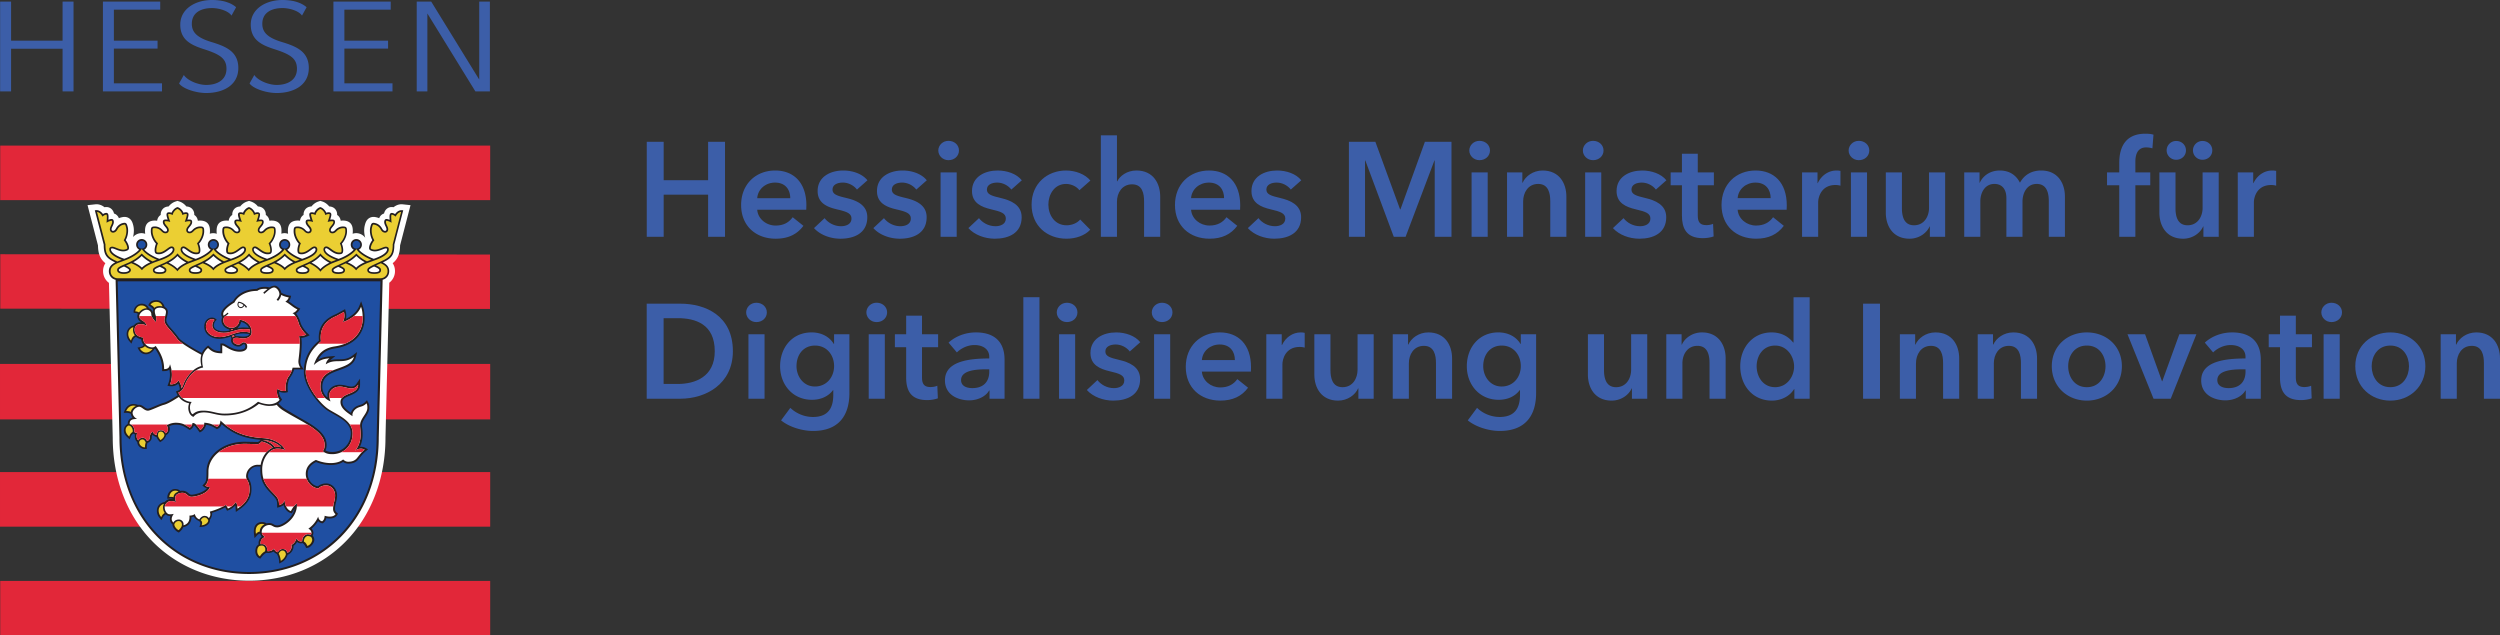 <?xml version="1.0" encoding="UTF-8"?> <svg xmlns="http://www.w3.org/2000/svg" xmlns:xlink="http://www.w3.org/1999/xlink" xmlns:v="https://vecta.io/nano" width="753.547" height="191.546" viewBox="0 0 199.376 50.68"><rect x="0" y="0" width="199.376" height="50.68" fill="#333333" stroke="none"/><path d="M.017 15.962h39.076v-4.349H.017v4.349m.005 4.313v4.341l39.055.023v-4.341L.022 20.275M0 33.446h39.093v-4.42H0v4.42m0 8.556h39.093v-4.353H0v4.353m.018 8.678h39.075v-4.35H.018v4.35" fill="#e22739"></path><path d="M19.698 16.074c-.22.071-.407.219-.545.391-.225.012-.399.097-.514.261-.084.12-.117.249-.117.385 0 .01.002.021.003.031-.176.109-.264.286-.286.463a1.18 1.18 0 0 0-.17-.015c-.796 0-.796.622-.796.857 0 .064.006.131.014.198-.089-.03-.183-.05-.283-.05a.89.89 0 0 0-.274.047c.008-.066.014-.131.014-.195 0-.234 0-.857-.797-.857a1.07 1.07 0 0 0-.169.015c-.022-.177-.11-.354-.286-.463 0-.011.002-.021.002-.031 0-.135-.032-.265-.117-.385-.115-.164-.289-.249-.514-.261-.139-.171-.325-.32-.545-.391l-.163-.053-.163.053c-.22.071-.407.219-.545.391-.225.012-.399.097-.514.261-.085.12-.117.249-.117.385 0 .01.002.021.002.031-.176.109-.263.286-.286.463-.056-.008-.112-.015-.17-.015-.797 0-.797.622-.797.857a1.53 1.53 0 0 0 .015.201c-.093-.033-.191-.054-.295-.054-.27 0-.51.122-.676.312a2.12 2.12 0 0 0 .067-.518c0-.145-.017-.286-.05-.417-.044-.173-.112-.435-.361-.583-.242-.143-.49-.078-.624-.043a1.09 1.09 0 0 0-.161.058.62.62 0 0 0-.263-.321.58.58 0 0 0-.127-.055.65.65 0 0 0-.217-.373c-.148-.125-.33-.167-.542-.128-.193-.156-.442-.262-.731-.231l-.619.067.832 3.208c.012.671.18 1.093.592 1.421a1.11 1.11 0 0 0-.185.628c0 .388.179.728.469.941l.302 12.351v-.013c0 3.253 1.119 6.188 3.151 8.264 1.986 2.03 4.729 3.148 7.725 3.148s5.738-1.118 7.724-3.148c2.032-2.076 3.151-5.012 3.151-8.267v.013l.304-12.36a1.16 1.16 0 0 0 .454-.929c0-.259-.076-.464-.185-.628.412-.328.579-.75.592-1.421l.832-3.208-.62-.067c-.29-.031-.538.076-.731.231-.212-.039-.395.003-.542.128-.12.102-.185.229-.217.373a.59.59 0 0 0-.127.055c-.122.072-.209.181-.263.321-.052-.023-.105-.043-.161-.058-.133-.035-.381-.1-.624.043-.249.147-.316.41-.361.583-.034.13-.05.271-.05.416a2.1 2.1 0 0 0 .085.576.9.9 0 0 0-.724-.37.88.88 0 0 0-.282.05c.009-.066.014-.133.014-.197 0-.234 0-.857-.796-.857-.058 0-.114.006-.17.015-.022-.177-.11-.354-.286-.463l.003-.031c0-.135-.032-.265-.117-.385-.115-.164-.289-.249-.514-.261-.138-.171-.325-.32-.545-.391l-.163-.053-.163.053c-.22.071-.407.219-.545.391-.224.012-.399.097-.514.261-.084.12-.117.249-.117.385 0 .01.002.021.002.031-.176.109-.264.286-.286.463-.055-.008-.111-.015-.169-.015-.797 0-.797.622-.797.857 0 .064.006.131.014.198-.089-.03-.183-.05-.282-.05-.089 0-.174.017-.255.042a1.53 1.53 0 0 0 .013-.189c0-.234 0-.857-.797-.857-.058 0-.114.006-.17.015a.62.62 0 0 0-.285-.463c0-.011.002-.021.002-.031 0-.135-.032-.265-.117-.385-.115-.164-.289-.249-.514-.261a1.18 1.18 0 0 0-.545-.391l-.162-.053-.163.053" fill="#fff"></path><path d="M32.071 16.764c-.23-.025-.438.129-.563.31-.062-.038-.124-.066-.164-.077-.051-.013-.137-.036-.203.019-.054.046-.079.125-.079.298l.009.215-.137-.046c-.065-.017-.141-.03-.2.005-.051.03-.07.082-.083.129-.038.149.029.292.088.417.051.107.098.209.076.295-.007.026-.038.109-.15.079-.103-.028-.151-.111-.202-.2l-.017-.029c-.08-.137-.255-.319-.486-.379-.115-.03-.202-.048-.275-.005-.079.047-.11.149-.149.3-.024.09-.035.19-.035.294 0 .255.069.533.189.76-.12.163-.204.344-.231.451-.018.069-.027.126-.027.174 0 .137.079.2.272.251.279.073.559-.038.783-.127.13-.052.253-.1.314-.084s.065.017.065.082c0 .24-.395.517-1.057.744-.507-.183-.962-.467-1.189-.727a.45.45 0 0 0-.204-.849c-.246 0-.445.201-.445.45a.45.45 0 0 0 .238.397c-.233.263-.696.551-1.206.736-.674-.228-1.077-.508-1.077-.751 0-.024.007-.102.094-.102.063 0 .169.079.283.162.194.143.437.322.726.322.269 0 .343-.075.343-.349a1.51 1.51 0 0 0-.111-.493c.244-.266.413-.662.413-.982 0-.314-.04-.393-.337-.393-.238 0-.453.131-.565.244l-.023.023c-.071.073-.138.142-.245.142-.117 0-.126-.087-.126-.114 0-.09.072-.175.148-.267.089-.106.189-.227.189-.381 0-.177-.115-.202-.24-.202-.041 0-.092.004-.144.009.063-.191.093-.315.093-.397 0-.051-.011-.088-.032-.117-.05-.071-.138-.071-.191-.071-.04 0-.11.012-.181.034-.075-.177-.249-.376-.453-.441l-.023-.007-.023.007c-.203.065-.377.264-.452.441-.071-.022-.141-.034-.181-.034-.053 0-.141 0-.191.071-.021.03-.032.067-.032.117 0 .082.031.206.093.397-.052-.006-.103-.009-.144-.009-.125 0-.24.025-.24.202 0 .154.101.275.189.381.076.091.148.177.148.267 0 .027-.009.114-.126.114-.107 0-.174-.069-.245-.142l-.023-.023c-.112-.112-.327-.244-.565-.244-.297 0-.337.079-.337.393 0 .32.169.716.413.982-.074.188-.11.383-.11.493 0 .274.074.349.343.349.289 0 .531-.179.726-.322.113-.083.22-.162.283-.162.087 0 .094.078.094.102 0 .241-.397.519-1.063.745-.5-.18-.964-.469-1.193-.729a.45.45 0 0 0-.205-.848.45.45 0 0 0-.207.847c-.232.265-.69.551-1.193.731-.667-.227-1.065-.505-1.065-.746 0-.024.007-.102.094-.102.063 0 .169.079.283.162.194.143.437.322.726.322.269 0 .343-.075.343-.349a1.51 1.51 0 0 0-.111-.493c.244-.266.413-.662.413-.982 0-.314-.04-.393-.337-.393-.238 0-.453.131-.564.244l-.023.023c-.071.073-.138.142-.245.142a.11.11 0 0 1-.126-.114c0-.09.072-.175.148-.267.089-.106.189-.227.189-.381 0-.177-.115-.202-.24-.202a1.6 1.6 0 0 0-.144.009c.063-.191.093-.315.093-.397 0-.051-.011-.088-.032-.117-.05-.071-.139-.071-.191-.071-.04 0-.11.012-.181.034-.075-.177-.249-.376-.453-.441l-.023-.007-.023.007c-.203.065-.378.264-.452.441-.071-.022-.14-.034-.181-.034-.053 0-.141 0-.191.071-.021.03-.032.067-.032.117 0 .082.031.206.093.397a1.3 1.3 0 0 0-.144-.009c-.125 0-.24.025-.24.202 0 .154.101.275.19.381.076.091.148.177.148.267a.11.11 0 0 1-.126.114c-.107 0-.175-.069-.245-.142l-.023-.023c-.112-.112-.327-.244-.565-.244-.298 0-.337.079-.337.393 0 .32.168.716.413.982-.074.188-.11.383-.11.493 0 .274.074.349.343.349.289 0 .531-.179.726-.322.113-.083.22-.162.283-.162.087 0 .094.078.094.102 0 .241-.397.519-1.062.745-.5-.18-.964-.469-1.193-.729a.45.45 0 0 0 .24-.398c0-.248-.2-.45-.445-.45a.45.45 0 0 0-.207.847c-.233.266-.695.554-1.202.734-.672-.228-1.074-.507-1.074-.75 0-.024.007-.102.094-.102.063 0 .169.079.283.162.194.143.437.322.726.322.269 0 .343-.075.343-.349a1.51 1.51 0 0 0-.11-.493c.245-.266.413-.662.413-.982 0-.314-.04-.393-.337-.393-.238 0-.453.131-.564.244 0 0-.023.023-.023.023-.071.073-.138.142-.246.142a.11.11 0 0 1-.126-.114c0-.09.072-.175.148-.267.089-.106.189-.227.189-.381 0-.177-.115-.202-.24-.202-.041 0-.092.004-.144.009.063-.191.094-.315.094-.397 0-.051-.011-.088-.032-.117-.05-.071-.138-.071-.191-.071-.04 0-.11.012-.181.034-.074-.177-.249-.376-.452-.441l-.023-.007-.023.007c-.203.065-.377.264-.452.441a.7.7 0 0 0-.181-.034c-.053 0-.141 0-.191.071-.021.03-.032.067-.032.117 0 .082.03.206.093.397-.052-.006-.103-.009-.144-.009-.125 0-.24.025-.24.202 0 .154.101.275.189.381.076.091.148.177.148.267 0 .027-.009.114-.126.114-.107 0-.174-.069-.245-.142l-.023-.023c-.112-.112-.327-.244-.565-.244-.297 0-.337.079-.337.393 0 .32.169.716.413.982-.074.188-.11.383-.11.493 0 .274.074.349.342.349.289 0 .531-.179.726-.322.113-.083.22-.162.282-.162.088 0 .094.078.094.102 0 .242-.399.52-1.068.747-.505-.185-.965-.471-1.197-.733a.45.45 0 0 0-.208-.847c-.246 0-.445.201-.445.45a.45.45 0 0 0 .242.399c-.226.26-.682.544-1.188.727-.662-.227-1.057-.504-1.057-.744 0-.066 0-.066.065-.082s.184.033.314.084c.224.09.503.201.783.127.12-.032.203-.066.245-.139.02-.034.028-.071.028-.113 0-.049-.011-.106-.028-.173-.028-.107-.112-.287-.231-.451.12-.227.189-.505.189-.76 0-.104-.011-.204-.035-.294-.039-.151-.071-.253-.149-.3-.073-.043-.16-.025-.275.005-.23.061-.405.242-.486.379l-.017.029c-.05.088-.098.172-.201.199-.113.03-.144-.053-.151-.079-.022-.086.026-.188.076-.295.059-.126.127-.268.088-.417-.012-.047-.032-.099-.083-.129-.059-.035-.134-.022-.2-.005-.039.011-.088.027-.137.046l.009-.215c0-.174-.024-.252-.078-.298-.066-.055-.151-.033-.203-.019a.68.68 0 0 0-.164.077c-.125-.181-.333-.335-.563-.31l-.088.01.709 2.734c.002.75.167 1.042.766 1.349l.147.072c-.267.139-.503.339-.503.7 0 .345.223.617.539.688l.308 12.591c0 3.11 1.064 5.91 2.996 7.885 1.884 1.926 4.492 2.986 7.344 2.986s5.459-1.061 7.343-2.986c1.932-1.975 2.996-4.775 2.996-7.887l.31-12.593c.308-.076.524-.344.524-.684 0-.361-.236-.56-.503-.7l.147-.072c.599-.307.764-.598.766-1.349l.709-2.734zm-2.239 4.491c.23.098.415.188.415.283 0 .051 0 .169-.4.169-.195 0-.426-.029-.426-.169 0-.084.281-.222.411-.283m-2.047-.364c.173-.098.383-.235.634-.478.237.234.453.375.635.478l.039.02c-.317.14-.536.28-.692.439-.151-.156-.364-.293-.672-.429l.057-.03m-.812.392c.172.074.403.179.403.255 0 .042 0 .168-.392.168s-.392-.126-.392-.168c0-.077.233-.187.381-.255m-2.059-.375a2.66 2.66 0 0 0 .634-.49 2.63 2.63 0 0 0 .634.49l.085.046c-.31.155-.55.325-.716.506-.17-.189-.407-.361-.709-.514l.071-.038m-.775.368c.161.073.396.184.396.261 0 .112-.137.17-.407.17s-.407-.058-.407-.17c0-.076.233-.181.418-.261m-2.066-.386c.173-.098.384-.236.634-.478.213.202.407.349.635.478l.045.024c-.307.137-.522.275-.677.431-.153-.157-.369-.294-.681-.431l.044-.024m-.805.385c.187.081.421.186.421.262 0 .055 0 .169-.405.169s-.404-.114-.404-.169c0-.085.23-.192.388-.262m-2.042-.368a2.65 2.65 0 0 0 .635-.49c.219.236.463.393.635.49l.055.029c-.324.151-.556.309-.717.488a2.47 2.47 0 0 0-.677-.48l.07-.037m-.775.368c.161.073.395.184.395.261 0 .14-.221.17-.406.17s-.407-.029-.407-.17c0-.076.232-.181.418-.261m-2.066-.386c.173-.098.384-.236.634-.478a3.14 3.14 0 0 0 .634.478l.045.024c-.313.14-.531.28-.686.44-.152-.159-.368-.298-.68-.436l.053-.028m-.813.388c.174.076.411.183.411.259 0 .046 0 .168-.396.168s-.396-.122-.396-.168c0-.084.225-.189.38-.259m-2.051-.371a2.66 2.66 0 0 0 .634-.49c.219.236.463.393.635.49l.063.034c-.322.151-.551.309-.711.488-.166-.172-.399-.333-.697-.481l.076-.04m-.781.371c.151.069.39.182.39.259 0 .051 0 .169-.401.169s-.401-.118-.401-.169c0-.076.237-.183.412-.259m-2.072-.388a2.9 2.9 0 0 0 .635-.478c.25.242.461.379.634.478l.05.027c-.304.136-.516.272-.67.427-.155-.157-.373-.295-.687-.434l.038-.02m-.779.364c.13.061.411.2.411.283 0 .053-.107.169-.425.169-.277 0-.4-.085-.4-.169 0-.095.185-.185.415-.283" fill="#231f20"></path><g fill="#1f4fa2"><path d="M26.568 33.004l-.377-.218c-.788-.48-1.958-2.004-1.958-3.126l.006-.199h-.78a1.98 1.98 0 0 1-.314.637c-.092.12-.209.427-.209.835l.01.203.013.137-.133.029c-.192.042-.403 0-.577-.075a1.05 1.05 0 0 0 .178.539l.071.093-.069.094a.93.93 0 0 1-.227.214c.166.179.327.323.472.417l1.154.683c1.142.641 2.22 1.247 2.22 2.212 0 .171-.034.318-.094.438.152.091.309.128.542.128.858 0 1.48-.632 1.48-1.504 0-.745-.715-1.148-1.407-1.537m-6.72-6.87a.82.82 0 0 0-.17-.231.99.99 0 0 0-.448-.233c-.023.118-.078.249-.177.363-.048.056-.086.118-.124.146a2.14 2.14 0 0 1 .491-.063l.427.019"></path><path d="M9.386 22.434l.306 12.494c0 6.419 4.469 10.69 10.171 10.69s10.171-4.272 10.171-10.69l.306-12.494zm19.506 11.741c.012.13.026.285.026.458 0 .3-.045.649-.217 1.002a.77.77 0 0 1 .457.089l.197.11-.174.144c-.224.185-.345.342-.474.509l-.101.128c-.201.25-.46.361-.839.361a.69.69 0 0 1-.405-.14c-.234.155-.596.249-.986.249a3.24 3.24 0 0 1-1.17-.237c-.446.226-.665.536-.665.949 0 .482.398.951.817.985.162-.14.401-.228.653-.228.48 0 .869.428.869.954 0 .229-.042.395-.083.555s-.079.311-.079.533a.38.38 0 0 0 .139.285l.1.084-.066.113c-.138.237-.47.323-.868.242-.034.162-.101.265-.23.371l-.056.047-.071-.014a.52.52 0 0 1-.296-.172c-.13.211-.315.438-.522.61.09.095.144.206.144.323a.53.53 0 0 1-.056.234c.086.102.13.213.13.329 0 .28-.329.628-.545.645l-.106.008-.042-.091c-.097-.189-.185-.27-.253-.3-.111.037-.265.032-.431-.089-.066.125-.167.24-.285.313.002.017.005.034.005.052a.67.67 0 0 1-.084.313c-.08.15-.209.28-.381.341-.082.234-.232.462-.466.59l-.208.114-.017-.238c-.01-.135-.056-.324-.17-.53a.68.68 0 0 1-.267-.193c-.17.101-.358.138-.57.106-.116.046-.242.15-.411.367l-.08.104-.114-.063c-.163-.09-.277-.307-.277-.526 0-.251.073-.439.266-.55a1.06 1.06 0 0 1-.009-.097.63.63 0 0 1 .257-.524c-.065-.074-.112-.157-.137-.246-.086.019-.161.061-.222.126l-.221.235-.042-.321c-.042-.329.013-.593.16-.762a.6.6 0 0 1 .469-.198c.188 0 .302.055.375.11a.75.75 0 0 1 .209-.032.66.66 0 0 1 .359.107.49.49 0 0 0 .286.082c.176 0 .601-.171.95-.54.168-.177.356-.445.433-.796a2.56 2.56 0 0 0-.16.265l-.059.113-.121-.038c-.253-.079-.447-.315-.541-.628a.85.85 0 0 1-.318.158l-.195.055v-.204c0-.424-.069-.496-.453-.897l-.179-.188c-.591-.628-.71-1.151-.71-1.792a1.93 1.93 0 0 1 .011-.2 5.3 5.3 0 0 0-.236-.006c-.469 0-.757.431-.757.74 0 .122.035.186.087.284.084.155.187.347.187.791 0 .841-.518 1.311-1.024 1.659l-.221.152-.018-.277a1.55 1.55 0 0 0-.027-.241 1.51 1.51 0 0 1-.531.373l-.127.049-.14-.275c-.329.188-.773.353-1.053.437.002.023.006.046.006.068 0 .208-.108.394-.174.486l.001.016c0 .326-.309.525-.617.551l-.225.019.066-.218c.053-.173-.101-.266-.101-.266-.161-.068-.333-.197-.412-.354-.06.023-.125.038-.189.048a.83.83 0 0 1-.179.539c-.111.133-.283.223-.466.253-.074.147-.16.268-.284.371l-.079.065-.09-.048c-.175-.094-.407-.341-.416-.579l-.002-.031a.52.52 0 0 1-.184-.272c-.013-.046-.019-.096-.019-.147a.78.78 0 0 1 .043-.243l-.06.001c-.12 0-.227-.051-.313-.132a.72.72 0 0 0-.238.254l-.104.205-.149-.175a.85.85 0 0 1-.215-.585c0-.357.252-.631.622-.686.127-.152.315-.243.491-.243a1.33 1.33 0 0 1 .201.017c-.086-.041-.192-.055-.315-.047l-.173.01.011-.174c.018-.283.279-.6.602-.6.217 0 .323.058.424.15a1 1 0 0 1 .164-.014c.256 0 .387.112.494.202.084.072.135.115.245.115.225 0 .928-.154 1.225-.505-.084-.027-.165-.066-.23-.117l-.132-.103.114-.124c.18-.197.216-.298.216-1.016 0-.628.311-1.219.876-1.664s1.332-.693 2.154-.693l.51.01.544.01c.01 0 .086-.007.23-.172-1.136-.099-2.12-.377-3.105-1.248-.06.167-.164.292-.307.362l-.075.036-.071-.043c-.24-.148-.446-.26-.794-.306-.05.239-.231.464-.383.548l-.118.066-.15-.206c-.112-.156-.22-.305-.317-.367a.64.64 0 0 1-.245.319l-.083.057-.147-.094c-.299-.192-.515-.331-.967-.331a1.32 1.32 0 0 0-.524.117.63.63 0 0 1 .045.234c0 .166-.09.311-.169.389a.53.53 0 0 1-.124.086.86.86 0 0 1-.373.497l-.112.074-.087-.103c-.093-.11-.15-.209-.193-.309a.7.7 0 0 1-.329-.187c-.03.052-.057.131-.057.24 0 .181-.168.355-.336.412a1.04 1.04 0 0 0-.06.325l.008.151-.15.011c-.144.01-.297-.047-.42-.155a.55.55 0 0 1-.194-.364v-.043c-.129-.089-.197-.246-.197-.457a1.13 1.13 0 0 1 .01-.145c-.025-.009-.051-.018-.074-.032a.5.5 0 0 1-.043-.03.44.44 0 0 0-.218.254l-.083.208-.176-.164c-.116-.106-.29-.267-.29-.559a.57.57 0 0 1 .313-.507c-.001-.013-.002-.026-.002-.04 0-.088.023-.184.084-.27a.54.54 0 0 1 .295-.199.65.65 0 0 1-.136-.305.76.76 0 0 0-.339-.077h-.229l.087-.213c.091-.225.322-.488.67-.488a.92.92 0 0 1 .385.072.49.49 0 0 1 .101-.011c.147 0 .264.084.377.165.106.076.206.147.321.147.076 0 .388-.132.595-.22.236-.1.481-.203.644-.244.211-.053.618-.27 1.129-.601a1.3 1.3 0 0 1-.082-.165l-.059-.142.141-.06a.71.71 0 0 0 .166-.094c-.004-.123-.035-.284-.126-.467a.84.84 0 0 1-.671.198l-.184-.029.064-.176a2.04 2.04 0 0 0 .131-.709 2.15 2.15 0 0 0-.044-.415c-.148.125-.337.126-.422.126h-.154l-.001-.153c-.004-.418-.08-.938-.562-1.633-.015.008-.031.014-.048.021-.147.248-.418.422-.676.422-.286 0-.488-.18-.58-.348l-.102-.185.206-.041a.57.57 0 0 0 .289-.152.96.96 0 0 1-.2-.477 1 1 0 0 1-.42-.189.57.57 0 0 0-.264.306l-.092.242-.167-.197a.85.85 0 0 1-.215-.584c0-.336.234-.607.578-.679.116-.168.319-.247.522-.247.027 0 .049.003.074.003-.143-.091-.321-.219-.321-.486a.49.49 0 0 1 .045-.198.62.62 0 0 0-.208-.064l-.132-.019-.001-.138a.67.67 0 0 1 .629-.581c.266 0 .479.133.591.368a.54.54 0 0 1 .187.116.49.49 0 0 1 .132.226c-.004-.034-.007-.069-.007-.105a.96.96 0 0 1 .001-.04.37.37 0 0 1 .027-.123 1 1 0 0 0-.269-.243l-.126-.077.072-.129c.098-.176.314-.276.595-.276.317 0 .577.27.637.54.145.077.259.206.259.394 0 .142-.039.286-.073.413a1.17 1.17 0 0 0-.051.249c-.003.214.171.414.435.716.163.186.366.418.577.715.153.215 1.12.822 1.825 1.183a1.51 1.51 0 0 1 .402-.514l.101-.082.096.088c.222.202.392.352.878.377v-.625h.153c.112 0 .229.068.39.163.245.144.581.341.995.341.169 0 .454-.053.454-.253 0-.17-.075-.189-.131-.189-.07 0-.185.187-.422.187-.31 0-.587-.225-.587-.499 0-.052.01-.097.029-.137a.25.25 0 0 1-.016-.179c-.264.092-.635.196-.943.196-.581 0-1.206-.31-1.206-.99 0-.457.315-.703.612-.703.109 0 .208.032.28.09l.102.083-.084.072a.62.62 0 0 0-.145.395c0 .216.242.449.775.449.131 0 .318-.021.488-.056a.32.32 0 0 1-.038-.092.54.54 0 0 1-.072-.017c-.315-.112-.545-.375-.545-.678a.73.73 0 0 1 .057-.286s-.077-.064-.077-.262c0-.41.678-.854.944-1.014.156-.307.724-.95 1.885-.969.217-.145.468-.166.666-.166a1.3 1.3 0 0 1 .351.048.78.78 0 0 1 .431-.142c.165 0 .45.217.511.566a2.11 2.11 0 0 0 .615.218l.173.023-.045.17a.69.69 0 0 1-.154.273c.11.069.204.138.295.207.143.107.277.209.466.297l.167.078-.107.152a.99.99 0 0 1-.232.243c.2.232.32.597.359.731.09.307.384.671.56.84l.167.161-.212.093a1.56 1.56 0 0 1-.454.115 2.7 2.7 0 0 1 .033.454 10.7 10.7 0 0 1-.108 1.328c-.004.035-.007.068-.007.1a.74.74 0 0 0 .126.413l.157.239c.068-1.278.773-1.944 1.205-2.32a2.69 2.69 0 0 1-.015-.262c0-1.23.947-1.658 1.323-1.827l.042-.019c.094-.043.235-.123.359-.194l.375-.207.051.189a1.28 1.28 0 0 1 .046.339 1.21 1.21 0 0 1-.027.246c.43-.203.872-.544 1.058-1.02l.151-.385.136.391c.101.289.14.566.14.989 0 .981-.614 2.121-2.337 2.379-.655.098-1.074.367-1.357.886.287-.159.561-.217.884-.243l.485-.038-.375.312-.03.028c.234-.065.457-.068.674-.071.366-.005.711-.009 1.114-.317l.348-.265-.107.426c-.15.603-.748.818-1.327 1.024-.69.247-1.342.481-1.342 1.322 0 .348.156.66.417.861a2.74 2.74 0 0 1-.009-.239c0-.274.294-.784 1.002-.784a2.29 2.29 0 0 1 .542.086 1.64 1.64 0 0 0 .35.062c.192 0 .316-.067.429-.232l.279-.409v.496c0 .521-.452.708-.815.858s-.592.259-.592.521c0 .363.352.634.674.855.074-.25.289-.457.527-.557l.202-.07a.83.83 0 0 0 .411-.234l.144-.141.097.178c.08.148.087.284.087.433 0 .27-.15.5-.295.722s-.286.437-.286.689c0 .064.008.147.016.243m-10.039-7.377c.25 0 .348.039.543.039.135 0 .414-.007.505-.201a2.84 2.84 0 0 0-.548-.05 1.88 1.88 0 0 0-.605.108c.012.048.045.082.072.105l.034-.001"></path></g><g fill="#fff"><path d="M28.314 35.95c.637-.777.402-1.624.402-2.014 0-.569.581-.941.581-1.411 0-.131-.004-.241-.068-.359-.264.259-.425.237-.661.336-.267.113-.516.387-.452.693-.374-.26-.962-.595-.962-1.133 0-.772 1.407-.558 1.407-1.38-.14.205-.31.299-.555.299s-.569-.148-.891-.148c-.604 0-.848.422-.848.63s.003.375.101.546a1.23 1.23 0 0 1-.815-1.169c0-1.705 2.378-1.203 2.673-2.384-.839.641-1.465.085-2.245.599a.75.75 0 0 1 .297-.481c-.49.039-.823.15-1.253.539.324-1.013.89-1.369 1.692-1.489 1.502-.224 2.207-1.184 2.207-2.226 0-.39-.033-.656-.131-.938-.242.617-.876 1.043-1.457 1.234a1.1 1.1 0 0 0 .091-.815l-.574.313c-.353.162-1.442.594-1.254 2.033-.451.391-1.218 1.059-1.218 2.456 0 1.071 1.136 2.538 1.884 2.994s1.858.896 1.858 1.887c0 .961-.696 1.658-1.633 1.658-.314 0-.522-.057-.754-.239.101-.105.153-.275.153-.481 0-1.174-1.783-1.812-3.304-2.765a2.08 2.08 0 0 1-.522-.459c-.141.08-.411.097-.629.097-.189 0-.486-.061-.789-.167-.572.465-1.46.926-2.716.926-.661 0-1.086-.241-1.672-.241-.296 0-.619.076-.83.355-.34-.106-.518-.637-.34-1.08-.311-.068-.594-.206-.824-.511-.341.219-.851.545-1.186.629s-1.081.469-1.276.469c-.302 0-.484-.313-.698-.313-.255 0-.529.3-.529.481 0 .216.186.414.368.496-.467-.014-.618.125-.599.408.263.041.429.392.365.606.021.055.122.11.231.079-.034.14-.115.437.1.61.083-.156.193-.208.352-.208s.294.148.333.256c.104-.024.22-.122.22-.26 0-.273.139-.457.257-.463.038.167.185.221.304.26-.019-.297.182-.393.314-.393.209 0 .299.091.377.242.122-.046.198-.179.193-.328s-.03-.211-.111-.282c.064-.072.386-.229.743-.229.529 0 .77.177 1.111.395a.48.48 0 0 0 .216-.374c.232-.026.405.256.625.555.135-.075.348-.344.314-.582.469.034.719.162 1.016.344.196-.095.266-.32.277-.521 1.066 1.031 2.103 1.322 3.451 1.41 1.026.068 1.624.664 1.712.964-.16-.083-.361-.125-.618-.125-.672 0-1.214.813-1.214 1.63 0 .578.093 1.076.667 1.686.535.567.674.636.674 1.191a.6.6 0 0 0 .452-.416c.005.427.201.795.495.887.158-.299.294-.48.483-.599.054 1.216-1.144 1.899-1.571 1.899-.343 0-.367-.189-.644-.189s-.595.225-.595.541c0 .195.125.331.26.409-.327.17-.367.343-.343.582.408-.082.576.298.502.543.251.054.435-.063.567-.178.04.122.156.238.294.275.088-.15.223-.259.391-.259s.307.065.378.294c.19-.039.416-.387.304-.625.193-.051.385-.324.395-.509.129.165.298.294.478.212-.017-.319.255-.55.435-.55.106 0 .194.014.262.049.022-.041.041-.101.041-.166 0-.15-.129-.266-.243-.327a2.2 2.2 0 0 0 .782-.962c.028.19.125.338.319.376.131-.109.179-.2.198-.442.362.115.736.091.865-.13-.097-.082-.193-.222-.193-.404 0-.472.161-.659.161-1.088 0-.439-.315-.8-.716-.8-.264 0-.49.104-.607.234-.501 0-1.017-.545-1.017-1.146 0-.571.368-.912.811-1.119.271.117.713.252 1.178.252s.822-.135.99-.291c.065.066.206.182.4.182.337 0 .552-.096.72-.305s.3-.413.596-.658c-.232-.13-.524-.091-.763.088m-13.581-5.55c.272-.531.767-1.075 1.322-1.206-.03-.154-.06-.264-.06-.534a1.52 1.52 0 0 1 .061-.367c-.655-.336-1.707-.965-1.907-1.245-.566-.794-1.048-1.091-1.041-1.523.003-.179.125-.434.125-.659s-.28-.327-.458-.327c-.206 0-.422.063-.431.251s.067.355.093.453c.036.13.018.314-.004.457-.187-.202-.369-.434-.369-.641s-.185-.364-.4-.354-.556.265-.556.511c0 .215.162.298.312.394a.55.55 0 0 1 .267.366c-.165-.092-.288-.123-.485-.123s-.467.091-.467.43c0 .423.317.587.672.634-.029.311.248.791.737.791a.33.33 0 0 0 .261-.122c.589.792.677 1.388.681 1.854.223 0 .423-.058.467-.395.219.628.187 1.126.014 1.601.233.038.574-.073.658-.327.218.361.235.477.241.655.142-.193.128-.301.268-.574"></path><path d="M22.421 35.679c-.319-.37-.98-.571-1.456-.59.565.141.802.357.96.57.227-.036.42-.014.495.019m-1.555-.465h0c-.098.112-.208.206-.31.206-.409 0-.678-.02-1.055-.02-1.657 0-2.877 1.026-2.877 2.202 0 .717-.031.876-.257 1.121.099.077.252.127.383.123-.22.585-1.229.776-1.472.776-.342 0-.351-.318-.738-.318-.251 0-.567.114-.567.4a.76.76 0 0 0 .081.354c-.139-.077-.297-.096-.428-.096-.232 0-.49.213-.49.505 0 .272.179.549.396.549.126 0 .225-.009.329-.036-.193.263-.236.504-.031.7.041-.095.176-.248.443-.248.198 0 .411.185.362.462.218-.052.532-.228.473-.773.171 0 .353-.048.428-.132.04.177.148.354.365.436.058-.109.215-.282.399-.282.203 0 .297.089.357.182.105-.143.167-.264.077-.523.299-.073.945-.308 1.292-.544l.153.3a1.4 1.4 0 0 0 .621-.518c.121.163.13.322.144.527.482-.332.958-.763.958-1.532 0-.702-.274-.695-.274-1.075a.94.94 0 0 1 .91-.894l.25.006c.093-.621.5-1.201.963-1.367-.186-.229-.501-.396-.883-.491m-2.456-8.963a.33.33 0 0 0 .036.075l.128-.033c.002-.012.003-.04.003-.056-.06.019-.117.017-.166.014m.137.661c.033-.049.077-.073.151-.088a.3.3 0 0 1-.048-.094c0-.001-.108.039-.108.038-.009.035-.019.076.005.143m5.254 1.8c.153-1.162.119-1.701.033-1.901.223-.012.413-.042.587-.118-.192-.185-.503-.571-.601-.908-.082-.278-.27-.72-.5-.806.153-.048.263-.115.395-.302-.395-.184-.565-.419-.963-.618.126-.073.236-.202.272-.338a2.01 2.01 0 0 1-.599-.199.95.95 0 0 1-.254.476l-.114-.096c.103-.119.225-.305.225-.454a.63.63 0 0 0-.286-.478c-.127-.072-.24-.06-.506.118-.089.063-.297.249-.415.35l-.083-.097c.116-.111.263-.228.334-.288a.98.98 0 0 0-.19-.019c-.224 0-.443.03-.618.165-1.118 0-1.694.627-1.816.924-.429.25-.903.631-.903.905 0 .072.01.118.027.15.115-.059.228-.156.328-.245l.067.076a2.68 2.68 0 0 1-.338.272c-.056.072-.07.192-.07.295 0 .305.32.567.653.567.473 0 .641-.434.614-.632.257-.02.987.236.987.975 0 .462-.512.51-.691.51s-.314-.055-.512-.055-.29.069-.29.202c0 .178.209.34.437.34s.24-.183.419-.183c.105 0 .284.054.284.344s-.304.407-.607.407c-.7 0-1.182-.504-1.385-.504v.631c-.649 0-.865-.178-1.134-.423-.222.178-.467.522-.467.911 0 .27.024.492.079.646-.554.079-1.126.613-1.398 1.237-.174.398-.221.61-.578.76a1.2 1.2 0 0 0 1.065.749c-.266.299-.111.95.084.977.257-.232.53-.284.826-.284.682 0 1.05.239 1.711.239 1.257 0 2.059-.423 2.666-.95a2.47 2.47 0 0 0 .871.202c.371 0 .688-.139.85-.359-.128-.166-.285-.576-.174-.875.154.123.44.214.661.166-.048-.507.082-.952.231-1.147a1.87 1.87 0 0 0 .318-.703h.619a.88.88 0 0 1-.15-.612m-4.19-4.161s-.064-.109-.133-.172a.33.33 0 0 1-.266.196c-.171 0-.278-.153-.278-.291 0-.065.032-.166.083-.223.204.019.475.13.684.42-.001 0-.09.07-.09.07"></path><path d="M19.013 24.291c0 .099.071.205.199.205.1 0 .185-.108.206-.165-.07-.076-.222-.167-.367-.18-.026.033-.038.094-.038.139"></path><use xlink:href="#B"></use></g><path d="M12.685 24.412a.99.99 0 0 1 .276.028c-.086-.228-.236-.365-.491-.365-.247 0-.389.099-.466.222.159.087.241.155.307.26.104-.105.246-.145.374-.145m-.975.175c-.1-.162-.246-.227-.436-.227-.284 0-.459.239-.487.472.132.006.213.033.296.084.107-.144.344-.346.626-.329m-1.07 1.507c-.216.042-.409.257-.409.546 0 .233.126.415.22.525.053-.221.184-.359.304-.413a.73.73 0 0 1-.114-.658m.924 1.513c-.101.084-.157.138-.407.189.054.097.24.319.483.319.186 0 .395-.097.524-.289a.79.79 0 0 1-.6-.219m-1.297 6.326c-.166.06-.248.21-.248.364 0 .206.117.371.292.523a.55.55 0 0 1 .261-.365c.055-.158-.047-.483-.306-.522m.579-1.558c-.043-.011-.115-.026-.2-.026-.303 0-.484.205-.583.435.165-.007.281.017.372.065.016-.139.151-.359.411-.474m.509 2.669c-.174 0-.23.147-.252.194-.024.216.211.449.466.438a.89.89 0 0 1 .054-.381c-.05-.15-.142-.251-.267-.251m1.466-.624c-.239 0-.221.239-.213.377a1.03 1.03 0 0 0 .193.302c.242-.169.28-.268.314-.417-.053-.172-.154-.262-.294-.262m1.411 4.785c-.043-.033-.117-.073-.253-.073-.298 0-.457.257-.48.505.089-.015.252-.018.343.021-.001-.23.165-.367.389-.452m-1.151.977c-.164.028-.428.214-.428.532 0 .233.105.404.207.526.078-.194.183-.265.277-.331-.153-.213-.179-.538-.057-.727m1.17 1.373c-.214 0-.323.175-.345.255-.004.193.187.392.336.472a.89.89 0 0 0 .245-.315c.057-.146.005-.412-.236-.412m2.065-.295c-.185 0-.302.223-.304.223.101.1.148.191.07.406.263-.007.549-.203.523-.406 0 0-.102-.223-.289-.223m4.784.562a.46.46 0 0 0-.205-.043c-.394 0-.568.345-.48.8a.52.52 0 0 1 .311-.191c-.027-.215.151-.481.373-.566m-.226 1.688a.6.6 0 0 0-.19.035c-.093.075-.166.179-.166.412 0 .185.099.358.214.409a1.12 1.12 0 0 1 .403-.399c.079-.219-.018-.458-.262-.458m1.666.395c-.128 0-.223.087-.311.237a1.61 1.61 0 0 1 .168.59c.23-.142.367-.331.407-.525-.013-.14-.097-.302-.265-.302m1.705-.704c.092.042.173.108.271.336a.58.58 0 0 0 .389-.469c0-.045-.019-.156-.084-.237-.072-.057-.196-.083-.282-.083-.108 0-.316.166-.294.453" fill="#ebcf33"></path><g fill="#e22739"><path d="M27.495 27.416c.968-.39 1.427-1.177 1.427-2.019l-.003-.191h-.694a2.79 2.79 0 0 1-.891.486 1.09 1.09 0 0 0 .13-.486c.003-.102-.008-.212-.04-.329l-.574.312-.036.016c-.385.174-1.4.624-1.218 2.017l-.217.193h2.114m-16.084-.499c-.014.152.046.344.167.5h3.009c-.207-.146-.367-.276-.433-.368-.566-.794-1.048-1.091-1.041-1.524.002-.091.033-.201.064-.317h-.746l.01.035c.036.13.018.314-.004.457-.143-.154-.283-.327-.341-.492h-.984c0 .223.161.307.311.403a.55.55 0 0 1 .267.366c-.164-.092-.288-.123-.484-.123s-.467.091-.467.43c0 .424.316.587.671.634"></path><path d="M18.468 26.14c.474 0 .641-.434.614-.632.257-.02.987.236.987.975 0 .462-.511.51-.691.51s-.313-.054-.512-.054-.29.069-.29.202c0 .11.079.213.193.276.072.04.156.064.244.064a.3.3 0 0 0 .192-.064c.07-.053.119-.119.227-.119.068 0 .167.023.229.119h4.249c.001-.315-.029-.506-.073-.607a1.67 1.67 0 0 0 .586-.118c-.192-.185-.503-.571-.601-.908a2.25 2.25 0 0 0-.256-.576h-5.581l-.099.071c-.056.072-.07.192-.07.295 0 .305.321.567.653.567"></path><path d="M18.577 26.236c-.06.019-.117.017-.166.014a.33.33 0 0 0 .036.075c0-.001.128-.033.128-.033a.41.41 0 0 0 .003-.056m.122.587a.31.31 0 0 1-.048-.094c0-.001-.108.039-.108.038a.22.22 0 0 0 .005.143c.033-.049.078-.073.151-.088m7.875 2.709h-2.192l-.003.148c0 .646.414 1.436.905 2.061h.649c-.23-.218-.382-.529-.382-.9 0-.76.472-1.081 1.023-1.309m.69 2.21c.332-.407 1.295-.379 1.295-1.059-.14.205-.31.3-.555.3s-.569-.149-.891-.149c-.604 0-.849.422-.849.63l.013.278h.987m-13.696-1.097c.233.037.574-.073.658-.327.218.361.236.477.241.654.142-.192.129-.301.268-.573a2.83 2.83 0 0 1 .683-.867H13.68a2.16 2.16 0 0 1-.111 1.113"></path><path d="M14.803 30.548c-.174.398-.221.61-.578.76a1.21 1.21 0 0 0 .3.433h7.688c-.099-.2-.175-.501-.089-.734.154.123.44.214.661.166-.048-.507.082-.952.23-1.147a1.82 1.82 0 0 0 .259-.494h-7.626a2.37 2.37 0 0 0-.846 1.016m13.512 5.402c.637-.777.402-1.624.402-2.014 0-.027.002-.054.004-.08h-.82c.138.201.222.432.222.704 0 .693-.362 1.249-.916 1.505h1.651c.063-.065.134-.132.22-.203-.232-.13-.524-.091-.763.088"></path><path d="M24.53 33.856h-6.587c.943.77 1.893 1.007 3.087 1.086 1.026.067 1.624.664 1.712.964-.16-.083-.361-.125-.618-.125-.245 0-.472.108-.663.285h4.4l-.125-.086c.101-.106.153-.275.153-.482 0-.668-.579-1.163-1.358-1.641m-11.143.369c-.005-.148-.03-.211-.111-.283a.51.51 0 0 1 .136-.088h-2.971c.204.101.32.388.265.573.02.056.121.11.231.08-.034.139-.115.437.1.61.083-.156.193-.208.352-.208s.295.149.333.256c.104-.024.221-.122.221-.26 0-.272.139-.456.257-.463.038.168.185.222.304.261-.019-.298.182-.393.314-.393.209 0 .299.09.378.242.121-.046.197-.179.193-.327"></path><path d="M17.301 34.053a.43.43 0 0 0 .194-.197h-.562c.127.055.243.121.367.197m-1.977-.197H14.7c.147.069.279.157.43.255a.49.49 0 0 0 .193-.255m.648.435c.108-.06.264-.243.306-.435h-.65c.112.105.22.267.343.435m5.956 1.368c.227-.036.42-.014.495.019-.319-.37-.98-.571-1.456-.59.565.141.802.357.96.57m-.177.046c-.186-.229-.501-.396-.883-.491-.098.112-.208.206-.31.206-.409 0-.678-.02-1.055-.02-.832 0-1.554.259-2.067.666h3.816c.148-.169.319-.297.499-.362m4.258 3.009c-.263 0-.49.104-.607.234-.392 0-.793-.333-.949-.767h-3.442c.091.293.26.588.568.916.535.568.675.637.675 1.191a.6.6 0 0 0 .452-.416c.002.192.043.371.113.519h.612a1.01 1.01 0 0 1 .252-.231 1.69 1.69 0 0 1-.005.231h2.898c.037-.328.149-.519.149-.878 0-.439-.315-.799-.716-.799m-9.401-.532c-.028.261-.092.384-.238.542.099.077.252.127.383.123-.22.586-1.229.777-1.472.777-.342 0-.351-.318-.738-.318-.251 0-.567.114-.567.4a.76.76 0 0 0 .081.354c-.139-.077-.297-.096-.427-.096a.52.52 0 0 0-.484.428H17.8a2.37 2.37 0 0 0 .224-.132l.068.132h.376c.133-.102.251-.226.331-.351a.69.69 0 0 1 .129.351h.254c.388-.309.719-.715.719-1.355 0-.534-.158-.658-.234-.854h-3.061m4.524 4.637c-.327.17-.367.343-.343.582.408-.082.576.298.501.543.252.054.436-.063.568-.178.04.122.156.238.294.275.088-.15.224-.259.391-.259s.307.065.378.294c.19-.039.416-.387.304-.625.192-.051.385-.324.395-.51.129.165.297.294.478.212-.017-.319.255-.55.435-.55.106 0 .193.014.262.049a.36.36 0 0 0 .04-.164h-3.956a.5.5 0 0 0 .252.329"></path><use xlink:href="#B"></use></g><path d="M8.716 19.897c0-.098.012-.176.168-.217.104-.028.235.024.399.09.205.082.461.184.698.122.097-.026.145-.048.161-.075s.011-.079-.015-.181c-.022-.085-.102-.272-.234-.44l-.026-.033.021-.037c.171-.294.238-.704.163-.996-.026-.102-.053-.195-.085-.215-.027-.016-.099.001-.171.02-.19.05-.335.201-.401.315l-.016.028c-.057.099-.127.223-.286.265-.175.046-.288-.06-.319-.178-.035-.136.026-.265.085-.39.054-.114.105-.222.079-.322-.009-.036-.017-.043-.019-.045s-.024-.009-.096.01a1.09 1.09 0 0 0-.227.088l-.1.057.009-.116c.01-.119.039-.483-.012-.525-.005-.004-.023-.006-.079.009-.034.008-.116.047-.185.1l-.057.044-.034-.063c-.062-.112-.209-.287-.398-.308l.67 2.584v.008c0 .7.142.955.691 1.236l.257.125.354-.141c-.642-.243-.994-.53-.994-.819m22.868-2.684l-.035.063-.056-.044a.65.65 0 0 0-.185-.1c-.056-.015-.074-.013-.079-.009-.051.043-.021.406-.012.525l.01.116-.1-.057c-.062-.035-.161-.071-.227-.088-.072-.019-.092-.013-.096-.01s-.01.009-.019.045c-.026.1.025.208.079.322.059.125.12.255.085.39-.03.118-.143.224-.319.178-.159-.042-.23-.165-.286-.265l-.016-.028a.7.7 0 0 0-.401-.315c-.072-.019-.144-.036-.171-.02-.033.019-.059.113-.085.215-.076.292-.009.701.162.996l.021.037-.026.033a1.39 1.39 0 0 0-.234.44c-.049.19-.04.207.146.256.236.062.492-.04.698-.122.165-.065.295-.117.399-.09.157.041.169.119.169.217 0 .306-.394.61-1.11.861l-.603.219c-.4.165-.684.333-.847.527l-.047.055-.046-.055c-.154-.185-.399-.34-.79-.503l-.438.198c.244.111.388.202.388.339 0 .204-.178.307-.53.307s-.53-.103-.53-.307c0-.16.204-.265.493-.395l.463-.212.307-.16a2.88 2.88 0 0 0 .659-.506l.044-.045.044.045c.246.256.471.399.658.505l.139.072.351-.129c-.553-.225-1.015-.555-1.192-.849-.186.296-.659.631-1.217.858-.141.065-.478.177-.74.289-.349.149-.687.382-.861.598l-.047.059-.047-.059c-.176-.219-.452-.417-.819-.59l-.386.178c.229.11.373.204.373.34 0 .204-.183.308-.544.308s-.545-.104-.545-.308c0-.164.202-.26.532-.403l.423-.187.308-.162c.177-.1.437-.263.656-.519l.046-.055.046.055a2.4 2.4 0 0 0 .656.519l.168.087.389-.149c-.656-.244-1.016-.535-1.016-.828 0-.12.08-.241.232-.241.108 0 .221.083.364.188.178.131.4.295.644.295.192 0 .205-.014.205-.21a1.38 1.38 0 0 0-.117-.485l-.017-.039.03-.03c.24-.241.406-.62.406-.922 0-.254 0-.254-.199-.254a.7.7 0 0 0-.467.203l-.022.022c-.08.082-.179.184-.344.184-.181 0-.264-.131-.264-.253 0-.14.092-.25.18-.356.081-.097.158-.188.158-.292 0-.054 0-.062-.103-.062-.069 0-.174.01-.242.028l-.112.029.038-.109c.039-.113.158-.457.12-.511-.004-.005-.02-.012-.078-.012a.64.64 0 0 0-.204.05l-.065.028-.018-.07c-.037-.149-.196-.349-.369-.415a.68.68 0 0 0-.369.415l-.018.07-.066-.028a.62.62 0 0 0-.204-.05c-.058 0-.075.007-.079.012-.038.054.081.398.12.511l.038.109-.111-.029a1.11 1.11 0 0 0-.242-.028c-.102 0-.102.008-.102.062 0 .103.076.195.157.292.089.106.18.216.18.356 0 .122-.083.253-.264.253-.165 0-.264-.102-.344-.184l-.022-.022a.7.7 0 0 0-.468-.203c-.199 0-.199 0-.199.254 0 .302.167.681.407.922l.029.03-.017.039c-.085.195-.116.397-.116.485 0 .196.013.21.205.21.244 0 .466-.164.645-.295.143-.105.256-.188.364-.188.152 0 .232.121.232.241 0 .301-.38.6-1.073.848l-.646.235c-.289.111-.667.328-.831.519l-.047.054-.046-.054c-.156-.184-.402-.339-.795-.501l-.438.197c.249.113.397.203.397.343 0 .21-.172.308-.543.308s-.542-.098-.542-.308c0-.167.208-.273.501-.404l.464-.204.298-.16a2.87 2.87 0 0 0 .659-.506l.043-.043.043.042a3.06 3.06 0 0 0 .659.507l.143.075.353-.129c-.556-.225-1.021-.556-1.199-.851-.186.299-.657.634-1.21.856-.056.026-.457.158-.746.279-.401.169-.696.363-.864.576l-.046.059-.048-.057c-.177-.207-.445-.395-.795-.559l-.388.177c.232.11.377.205.377.341s-.094.308-.545.308-.544-.168-.544-.308c0-.164.202-.26.532-.403l.441-.195c.14-.064.291-.154.291-.154.177-.1.437-.263.656-.519l.046-.055.046.055a2.41 2.41 0 0 0 .656.519l.146.081.394-.15c-.645-.243-.999-.531-.999-.82 0-.12.08-.241.232-.241.108 0 .22.083.364.188.178.131.4.295.645.295.192 0 .205-.014.205-.21a1.38 1.38 0 0 0-.117-.485l-.017-.039.029-.03c.24-.241.407-.62.407-.922 0-.254 0-.254-.199-.254a.7.7 0 0 0-.467.203l-.022.022c-.08.082-.179.184-.344.184-.181 0-.264-.131-.264-.253 0-.14.092-.25.18-.356.081-.097.158-.188.158-.292 0-.054 0-.062-.103-.062a1.14 1.14 0 0 0-.242.028l-.111.029.038-.109c.039-.113.158-.457.12-.511-.004-.005-.021-.012-.079-.012-.035 0-.123.016-.204.05l-.065.028-.017-.07a.69.69 0 0 0-.369-.415.68.68 0 0 0-.369.415l-.018.07-.066-.028a.62.62 0 0 0-.204-.05c-.058 0-.075.007-.079.012-.038.054.081.398.12.511l.038.109-.111-.029a1.1 1.1 0 0 0-.241-.028c-.103 0-.103.008-.103.062 0 .103.076.195.157.292.089.106.18.216.18.356 0 .122-.083.253-.264.253-.165 0-.264-.102-.343-.184l-.022-.022a.7.7 0 0 0-.468-.203c-.199 0-.199 0-.199.254 0 .302.167.681.406.922l.03.03-.017.039c-.085.195-.116.397-.116.485 0 .196.013.21.205.21.244 0 .466-.164.644-.295.143-.105.256-.188.364-.188.152 0 .232.121.232.241 0 .316-.42.631-1.182.886l-.536.196c-.389.161-.676.334-.84.529l-.047.056-.047-.057c-.155-.187-.402-.345-.8-.51l-.432.201c.243.111.387.202.387.339 0 .207-.175.307-.534.307s-.533-.101-.533-.307c0-.167.204-.271.492-.399l.474-.212.297-.157c.177-.101.395-.24.658-.506l.043-.043.044.042a3.08 3.08 0 0 0 .659.507l.136.076.356-.132c-.554-.225-1.017-.555-1.195-.849-.187.301-.66.636-1.216.858l-.751.281c-.371.152-.691.362-.857.576l-.046.059-.049-.057c-.172-.201-.446-.389-.814-.559l-.386.177c.226.108.368.202.368.338 0 .21-.171.308-.539.308s-.539-.098-.539-.308c0-.161.199-.259.527-.4l.422-.184.315-.167c.177-.101.437-.263.656-.519l.046-.055.046.055c.218.256.479.419.656.519l.153.082.394-.148c-.65-.244-1.006-.533-1.006-.824 0-.12.08-.241.232-.241.108 0 .22.083.364.188.178.131.401.295.645.295.192 0 .205-.014.205-.21a1.38 1.38 0 0 0-.117-.485l-.017-.039.029-.03c.24-.241.407-.62.407-.922 0-.254 0-.254-.199-.254a.7.7 0 0 0-.467.203l-.022.022c-.08.082-.179.184-.344.184-.181 0-.264-.131-.264-.253 0-.14.092-.25.18-.356.081-.097.157-.188.157-.292 0-.054 0-.062-.103-.062a1.14 1.14 0 0 0-.242.028l-.111.029.038-.109c.039-.113.158-.457.12-.511-.004-.005-.021-.012-.079-.012-.035 0-.123.016-.204.05l-.065.028-.018-.07a.69.69 0 0 0-.369-.415c-.174.066-.332.266-.369.415l-.018.07-.065-.028a.62.62 0 0 0-.204-.05c-.058 0-.075.007-.079.012-.038.054.081.398.12.511l.038.109-.111-.029a1.11 1.11 0 0 0-.242-.028c-.103 0-.103.008-.103.062 0 .103.076.195.158.292.088.106.18.216.18.356 0 .122-.083.253-.264.253-.165 0-.264-.102-.344-.184l-.022-.022a.7.7 0 0 0-.467-.203c-.199 0-.199 0-.199.254 0 .302.167.681.407.922l.029.03-.017.039a1.38 1.38 0 0 0-.117.485c0 .196.013.21.205.21.244 0 .466-.164.645-.295.143-.105.256-.188.364-.188.152 0 .232.121.232.241 0 .3-.379.6-1.071.848l-.555.196-.099.042c-.401.165-.663.329-.824.515l-.047.054-.046-.054c-.158-.185-.408-.342-.806-.507l-.416.186c.249.126.39.231.39.36 0 .148-.177.308-.564.308-.396 0-.537-.159-.537-.308 0-.186.21-.289.53-.425l.443-.19.29-.154c.187-.106.412-.249.658-.505l.044-.045.044.045a2.88 2.88 0 0 0 .659.506l.153.082.351-.136c-.552-.227-1.02-.559-1.204-.852-.186.307-.686.656-1.274.881l-.646.241c-.406.18-.564.36-.564.642 0 .368.292.567.566.567h20.952c.275 0 .566-.199.566-.567 0-.276-.153-.454-.54-.631l-.38.171c.247.111.403.21.403.369 0 .21-.171.308-.537.308-.374 0-.564-.104-.564-.308 0-.15.191-.268.522-.424l.481-.221.336-.16c.549-.281.691-.535.691-1.236v-.008l.67-2.584c-.189.022-.337.196-.398.309" fill="#ebcf33"></path><g fill="#1f4fa2"><use xlink:href="#C"></use><use xlink:href="#C" x="5.717"></use><use xlink:href="#C" x="11.405"></use><use xlink:href="#C" x="17.118"></use></g><g fill="#3c5ea8"><path d="M5.864 7.29V.129H4.99v3.113H.884V.129H.01V7.29h.874V3.886H4.99V7.29h.874m7.055 0v-.644H9.082v-2.77h3.483v-.633H9.082V.773h3.696V.129h-4.57V7.29h4.712m6.086-1.868c0-1.331-1.027-1.729-2.149-2.072-1.169-.354-1.559-.794-1.559-1.45 0-.955.827-1.256 1.606-1.256.59 0 1.323.236 1.559.601l.366-.666C18.534.311 17.943 0 16.904 0c-1.299 0-2.527.687-2.527 1.965 0 1.192.815 1.61 1.842 1.943 1.275.408 1.842.73 1.842 1.578 0 .966-.85 1.288-1.606 1.288-.661 0-1.512-.354-1.795-.794l-.378.676c.296.419 1.335.762 2.161.762 1.335 0 2.563-.601 2.563-1.997m5.621.001c0-1.331-1.027-1.729-2.149-2.072-1.169-.354-1.559-.794-1.559-1.45 0-.955.827-1.256 1.606-1.256.591 0 1.323.236 1.559.601l.366-.666C24.155.311 23.564 0 22.525 0c-1.299 0-2.527.687-2.527 1.965 0 1.192.815 1.61 1.842 1.943 1.275.408 1.842.73 1.842 1.578 0 .966-.85 1.288-1.606 1.288-.661 0-1.512-.354-1.795-.794l-.378.676c.295.419 1.334.762 2.161.762 1.335 0 2.563-.601 2.563-1.997m6.675 1.869v-.644h-3.838v-2.77h3.484v-.633h-3.484V.773h3.696V.129h-4.57V7.29h4.712m7.767 0V.129h-.851v6.216L34.39.129h-1.157V7.29h.85V1.074l3.829 6.216h1.157m12.51 4.017h1.349v3.062h3.544v-3.062h1.349v7.58h-1.349v-3.362h-3.544v3.362h-1.349v-7.58m11.444 4.497c0-.664-.375-1.242-1.21-1.242-.76 0-1.371.525-1.424 1.242zm1.274.921h-3.908c.053.728.717 1.263 1.467 1.263.642 0 1.071-.257 1.36-.664l.857.685c-.503.685-1.231 1.028-2.206 1.028-1.585 0-2.762-1.017-2.762-2.687 0-1.66 1.167-2.752 2.72-2.752 1.434 0 2.484.931 2.484 2.783l-.011.343m4.045-1.606c-.225-.3-.653-.557-1.124-.557-.407 0-.824.15-.824.557 0 .396.396.503 1.113.675.76.182 1.659.525 1.659 1.531 0 1.253-1.017 1.713-2.141 1.713-.792 0-1.617-.3-2.109-.846l.846-.793c.278.364.76.643 1.317.643.375 0 .824-.15.824-.61 0-.428-.396-.557-1.178-.739-.76-.182-1.52-.492-1.52-1.456 0-1.145 1.028-1.638 2.045-1.638.739 0 1.51.257 1.927.781l-.835.739m4.732 0a1.46 1.46 0 0 0-1.124-.557c-.407 0-.824.15-.824.557 0 .396.396.503 1.113.675.76.182 1.66.525 1.66 1.531 0 1.253-1.017 1.713-2.141 1.713-.792 0-1.617-.3-2.109-.846l.846-.793c.278.364.76.643 1.317.643.375 0 .824-.15.824-.61 0-.428-.396-.557-1.178-.739-.76-.182-1.52-.492-1.52-1.456 0-1.145 1.028-1.638 2.045-1.638.739 0 1.51.257 1.927.781l-.835.739"></path><use xlink:href="#D"></use><path d="M80.654 15.118c-.225-.3-.653-.557-1.124-.557-.407 0-.824.15-.824.557 0 .396.396.503 1.113.675.76.182 1.659.525 1.659 1.531 0 1.253-1.017 1.713-2.141 1.713-.792 0-1.616-.3-2.109-.846l.846-.793c.278.364.76.643 1.317.643.375 0 .824-.15.824-.61 0-.428-.396-.557-1.178-.739-.76-.182-1.52-.492-1.52-1.456 0-1.145 1.028-1.638 2.045-1.638.739 0 1.51.257 1.928.781l-.835.739m5.426.054c-.203-.289-.642-.503-1.06-.503-.942 0-1.413.846-1.413 1.649s.482 1.649 1.456 1.649c.396 0 .835-.161 1.081-.461l.803.814c-.428.46-1.135.717-1.895.717-1.52 0-2.784-1.007-2.784-2.719 0-1.67 1.242-2.72 2.751-2.72.75 0 1.531.3 1.938.803l-.878.771m6.446.503v3.212h-1.285V16.06c0-.61-.128-1.36-.953-1.36-.814 0-1.21.696-1.21 1.381v2.805h-1.284v-8.094h1.284v3.672h.022c.204-.428.771-.867 1.531-.867 1.338 0 1.895 1.028 1.895 2.077m5.095.13c0-.664-.375-1.242-1.21-1.242-.76 0-1.371.525-1.424 1.242zm1.274.921h-3.908c.053.728.717 1.263 1.467 1.263.642 0 1.071-.257 1.36-.664l.857.685c-.503.685-1.231 1.028-2.206 1.028-1.585 0-2.762-1.017-2.762-2.687 0-1.66 1.167-2.752 2.72-2.752 1.435 0 2.484.931 2.484 2.783l-.011.343m4.045-1.606c-.225-.3-.653-.557-1.124-.557-.407 0-.824.15-.824.557 0 .396.396.503 1.113.675.76.182 1.659.525 1.659 1.531 0 1.253-1.017 1.713-2.141 1.713-.792 0-1.616-.3-2.109-.846l.846-.793c.278.364.76.643 1.317.643.375 0 .824-.15.824-.61 0-.428-.396-.557-1.178-.739-.76-.182-1.52-.492-1.52-1.456 0-1.145 1.028-1.638 2.045-1.638.739 0 1.51.257 1.927.781l-.835.739m4.635-3.811h2.109l1.97 5.386h.032l1.949-5.386h2.12v7.58h-1.338v-6.092h-.021l-2.302 6.092h-.942l-2.27-6.092h-.022v6.092h-1.285v-7.58"></path><use xlink:href="#D" x="42.348"></use><path d="M120.186 13.748h1.221v.824h.022c.225-.514.835-.974 1.595-.974 1.338 0 1.895 1.028 1.895 2.077v3.212h-1.285v-2.848c0-.61-.139-1.371-.963-1.371-.814 0-1.199.707-1.199 1.392v2.827h-1.285v-5.139"></path><use xlink:href="#D" x="51.405"></use><path d="M132.058 15.118c-.225-.3-.653-.557-1.124-.557-.407 0-.824.15-.824.557 0 .396.396.503 1.114.675.76.182 1.659.525 1.659 1.531 0 1.253-1.017 1.713-2.141 1.713-.792 0-1.617-.3-2.109-.846l.846-.793c.278.364.76.643 1.317.643.375 0 .824-.15.824-.61 0-.428-.396-.557-1.178-.739-.76-.182-1.52-.492-1.52-1.456 0-1.145 1.028-1.638 2.045-1.638.739 0 1.51.257 1.928.781l-.835.739m1.175-.342v-1.028h.9V12.26h1.263v1.488h1.285v1.028h-1.285v2.388c0 .46.107.792.675.792.171 0 .396-.032.546-.107l.043 1.007c-.225.086-.568.139-.857.139-1.36 0-1.67-.835-1.67-1.82v-2.398h-.9m7.976 1.027c0-.664-.375-1.242-1.21-1.242-.76 0-1.37.525-1.424 1.242zm1.274.921h-3.908c.054.728.718 1.263 1.467 1.263.642 0 1.071-.257 1.36-.664l.856.685c-.503.685-1.231 1.028-2.206 1.028-1.584 0-2.762-1.017-2.762-2.687 0-1.66 1.167-2.752 2.72-2.752 1.435 0 2.484.931 2.484 2.783l-.011.343"></path><use xlink:href="#E"></use><use xlink:href="#D" x="72.6"></use><path d="M155.127 18.887h-1.221v-.824h-.021c-.225.514-.835.974-1.596.974-1.338 0-1.895-1.028-1.895-2.077v-3.212h1.284v2.848c0 .61.139 1.37.964 1.37.814 0 1.199-.707 1.199-1.392v-2.826h1.285v5.139m9.551-3.212v3.212h-1.285v-2.848c0-.61-.139-1.371-.963-1.371-.803 0-1.135.75-1.135 1.414v2.805h-1.285v-3.105c0-.632-.3-1.114-.953-1.114-.771 0-1.124.707-1.124 1.392v2.827h-1.285v-5.139h1.221v.824h.021c.225-.503.771-.974 1.596-.974.792 0 1.317.396 1.606.974.343-.621.921-.974 1.692-.974 1.338 0 1.895 1.028 1.895 2.077m4.333-.899h-.974v-1.028h.974v-.761c0-1.231.482-2.323 2.077-2.323.278 0 .46.021.653.075l-.086 1.092a1.69 1.69 0 0 0-.492-.075c-.739 0-.867.642-.867 1.156v.835h1.189v1.028h-1.189v4.111h-1.285v-4.111m6.638-3.533c.439 0 .782.321.782.75s-.343.749-.782.749-.76-.353-.76-.749.321-.75.76-.75zm-2.098 0c.439 0 .781.321.781.75s-.343.749-.781.749-.76-.353-.76-.749.321-.75.76-.75zm3.394 7.645h-1.221v-.824h-.022c-.225.514-.835.974-1.595.974-1.338 0-1.895-1.028-1.895-2.077v-3.212h1.285v2.848c0 .61.139 1.37.963 1.37.814 0 1.199-.707 1.199-1.392v-2.826h1.285v5.139"></path><use xlink:href="#E" x="34.748"></use><path d="M54.047 30.621c1.392 0 2.955-.567 2.955-2.613 0-2.173-1.563-2.634-2.955-2.634h-1.124v5.246zm-2.473-6.403h2.687c1.98 0 4.186.942 4.186 3.79 0 2.655-2.206 3.79-4.186 3.79h-2.687v-7.58"></path><use xlink:href="#F"></use><path d="M63.521 29.197c0 .814.546 1.627 1.467 1.627.953 0 1.531-.771 1.531-1.627 0-.889-.589-1.638-1.52-1.638s-1.477.728-1.477 1.638zm4.219-2.537v4.679c0 1.852-.9 3.03-2.902 3.03-.835 0-1.884-.3-2.548-.846l.739-.996a2.64 2.64 0 0 0 1.799.728c1.242 0 1.627-.75 1.627-1.767v-.375h-.022c-.375.503-.974.771-1.681.771-1.542 0-2.538-1.22-2.538-2.677 0-1.488.964-2.698 2.516-2.698.717 0 1.392.3 1.766.921h.022v-.771h1.221m1.541.001h1.284v5.139H69.28zm.631-2.516c.471 0 .835.332.835.771s-.364.771-.835.771-.814-.364-.814-.771.343-.771.814-.771m1.456 3.543V26.66h.9v-1.488h1.263v1.488h1.285v1.028H73.53v2.388c0 .46.107.792.675.792.171 0 .396-.032.546-.107l.043 1.007a2.66 2.66 0 0 1-.857.139c-1.36 0-1.67-.835-1.67-1.82v-2.398h-.9m7.527 1.765h-.289c-.814 0-1.959.096-1.959.856 0 .492.46.642.9.642.878 0 1.349-.503 1.349-1.317zm.021 1.692h-.032c-.257.45-.867.782-1.595.782-.824 0-1.927-.396-1.927-1.595 0-1.531 1.927-1.745 3.533-1.745v-.129c0-.632-.536-.942-1.178-.942-.546 0-1.071.257-1.403.589l-.664-.782c.579-.535 1.392-.814 2.174-.814 1.842 0 2.291 1.135 2.291 2.163v3.126h-1.199v-.653m2.697-7.442h1.285v8.094h-1.285v-8.094"></path><use xlink:href="#F" x="24.771"></use><path d="M90.101 28.03c-.225-.3-.653-.557-1.124-.557-.407 0-.824.15-.824.557 0 .396.396.503 1.113.675.76.182 1.659.525 1.659 1.531 0 1.253-1.017 1.713-2.141 1.713-.792 0-1.616-.3-2.109-.846l.846-.792c.278.364.76.642 1.317.642.375 0 .824-.15.824-.61 0-.428-.396-.557-1.178-.739-.76-.182-1.52-.492-1.52-1.456 0-1.146 1.028-1.638 2.045-1.638.739 0 1.51.257 1.927.781l-.835.739"></path><use xlink:href="#F" x="32.35"></use><path d="M98.483 28.715c0-.664-.375-1.242-1.21-1.242-.76 0-1.37.525-1.424 1.242zm1.274.921h-3.908c.054.728.717 1.263 1.467 1.263.642 0 1.071-.257 1.36-.664l.857.685c-.503.685-1.231 1.028-2.206 1.028-1.584 0-2.762-1.017-2.762-2.687 0-1.659 1.167-2.752 2.72-2.752 1.435 0 2.484.931 2.484 2.783l-.011.343m1.229-2.975h1.231v.856h.022c.278-.589.824-1.006 1.499-1.006.097 0 .225.011.311.032v1.178c-.171-.043-.278-.053-.396-.053-1.156 0-1.381 1.006-1.381 1.381V31.8h-1.285v-5.14m8.564 5.139h-1.221v-.824h-.022c-.225.514-.835.974-1.595.974-1.338 0-1.895-1.028-1.895-2.077V26.66h1.285v2.848c0 .61.139 1.371.963 1.371.814 0 1.199-.707 1.199-1.392V26.66h1.285v5.139"></path><use xlink:href="#G"></use><path d="M118.287 29.197c0 .814.546 1.627 1.467 1.627.953 0 1.531-.771 1.531-1.627 0-.889-.589-1.638-1.52-1.638s-1.477.728-1.477 1.638zm4.219-2.537v4.679c0 1.852-.9 3.03-2.902 3.03-.835 0-1.884-.3-2.548-.846l.739-.996a2.64 2.64 0 0 0 1.799.728c1.242 0 1.627-.75 1.627-1.767v-.375h-.022c-.375.503-.974.771-1.681.771-1.542 0-2.538-1.22-2.538-2.677 0-1.488.963-2.698 2.516-2.698.717 0 1.392.3 1.766.921h.022v-.771h1.221m8.864 5.14h-1.221v-.824h-.021c-.225.514-.835.974-1.596.974-1.338 0-1.895-1.028-1.895-2.077V26.66h1.284v2.848c0 .61.139 1.371.964 1.371.814 0 1.199-.707 1.199-1.392V26.66h1.285v5.139m1.52-5.139h1.221v.824h.022c.225-.514.835-.974 1.595-.974 1.338 0 1.895 1.028 1.895 2.077v3.212h-1.285v-2.848c0-.61-.139-1.37-.964-1.37-.814 0-1.199.707-1.199 1.392v2.826h-1.285V26.66m8.682 4.218c.942 0 1.51-.846 1.51-1.649s-.567-1.67-1.51-1.67c-.996 0-1.477.846-1.477 1.649s.482 1.67 1.477 1.67zm2.752.921h-1.221v-.771h-.022c-.353.589-1.049.921-1.766.921-1.563 0-2.527-1.242-2.527-2.741 0-1.52 1.028-2.698 2.494-2.698.942 0 1.456.471 1.724.803h.032v-3.608h1.285v8.094m4.26-7.581h1.349v7.58h-1.349v-7.58"></path><use xlink:href="#H"></use><use xlink:href="#G" x="46.652"></use><path d="M166.427 30.878c1.017 0 1.488-.867 1.488-1.67s-.471-1.649-1.488-1.649-1.488.846-1.488 1.649.471 1.67 1.488 1.67zm0-4.368c1.552 0 2.794 1.081 2.794 2.698s-1.242 2.741-2.794 2.741-2.795-1.124-2.795-2.741 1.242-2.698 2.795-2.698m3.242.15h1.403l1.349 3.747h.021l1.36-3.747h1.36l-2.045 5.139h-1.371l-2.077-5.139m9.411 2.794h-.289c-.814 0-1.959.096-1.959.856 0 .492.46.642.9.642.878 0 1.349-.503 1.349-1.317zm.021 1.692h-.032c-.257.45-.867.782-1.595.782-.824 0-1.927-.396-1.927-1.595 0-1.531 1.927-1.745 3.533-1.745v-.129c0-.632-.536-.942-1.178-.942-.546 0-1.071.257-1.403.589l-.664-.782c.578-.535 1.392-.814 2.173-.814 1.841 0 2.291 1.135 2.291 2.163v3.126H179.1v-.653m1.831-3.459V26.66h.9v-1.488h1.263v1.488h1.285v1.028h-1.285v2.388c0 .46.107.792.675.792.171 0 .396-.032.546-.107l.043 1.007a2.66 2.66 0 0 1-.857.139c-1.36 0-1.67-.835-1.67-1.82v-2.398h-.9"></path><use xlink:href="#F" x="125.621"></use><path d="M190.63 30.878c1.017 0 1.488-.867 1.488-1.67s-.471-1.649-1.488-1.649-1.488.846-1.488 1.649.471 1.67 1.488 1.67zm0-4.368c1.553 0 2.794 1.081 2.794 2.698s-1.242 2.741-2.794 2.741-2.794-1.124-2.794-2.741 1.242-2.698 2.794-2.698"></path><use xlink:href="#H" x="43.13"></use></g><defs><path id="B" d="M19.913 26.272c-.101-.014-.22-.027-.494-.027-.34 0-.649.107-.885.176s-.369.121-.701.121c-.651 0-.905-.322-.905-.58 0-.17.06-.307.174-.448-.053-.043-.127-.061-.198-.061-.224 0-.482.19-.482.572 0 .587.542.859 1.075.859.489 0 .956-.205 1.164-.279s.499-.141.681-.141c.325 0 .443.024.589.058.003-.015.006-.044.006-.069 0-.079-.011-.131-.024-.18"></path><path id="C" d="M10.994 19.514a.31.31 0 0 0 .308.311.31.31 0 1 0 0-.621.31.31 0 0 0-.308.311"></path><path id="D" d="M75.012 13.748h1.284v5.139h-1.284zm.631-2.516c.471 0 .835.332.835.771s-.364.771-.835.771-.814-.364-.814-.771.343-.771.814-.771"></path><path id="E" d="M143.715 13.748h1.231v.856h.022c.278-.589.824-1.006 1.499-1.006a1.45 1.45 0 0 1 .31.032v1.178c-.171-.043-.278-.054-.396-.054-1.156 0-1.381 1.006-1.381 1.381v2.751h-1.285v-5.139"></path><path id="F" d="M59.688 26.66h1.285v5.139h-1.285zm.632-2.516c.471 0 .835.332.835.771s-.364.771-.835.771-.814-.364-.814-.771.343-.771.814-.771"></path><path id="G" d="M111.071 26.66h1.221v.824h.022c.225-.514.835-.974 1.595-.974 1.338 0 1.895 1.028 1.895 2.077v3.212h-1.285v-2.848c0-.61-.139-1.37-.963-1.37-.814 0-1.199.707-1.199 1.392v2.826h-1.285V26.66"></path><path id="H" d="M151.514 26.66h1.221v.824h.021c.225-.514.835-.974 1.596-.974 1.338 0 1.895 1.028 1.895 2.077v3.212h-1.284v-2.848c0-.61-.139-1.37-.964-1.37-.814 0-1.199.707-1.199 1.392v2.826h-1.285V26.66"></path></defs></svg> 
